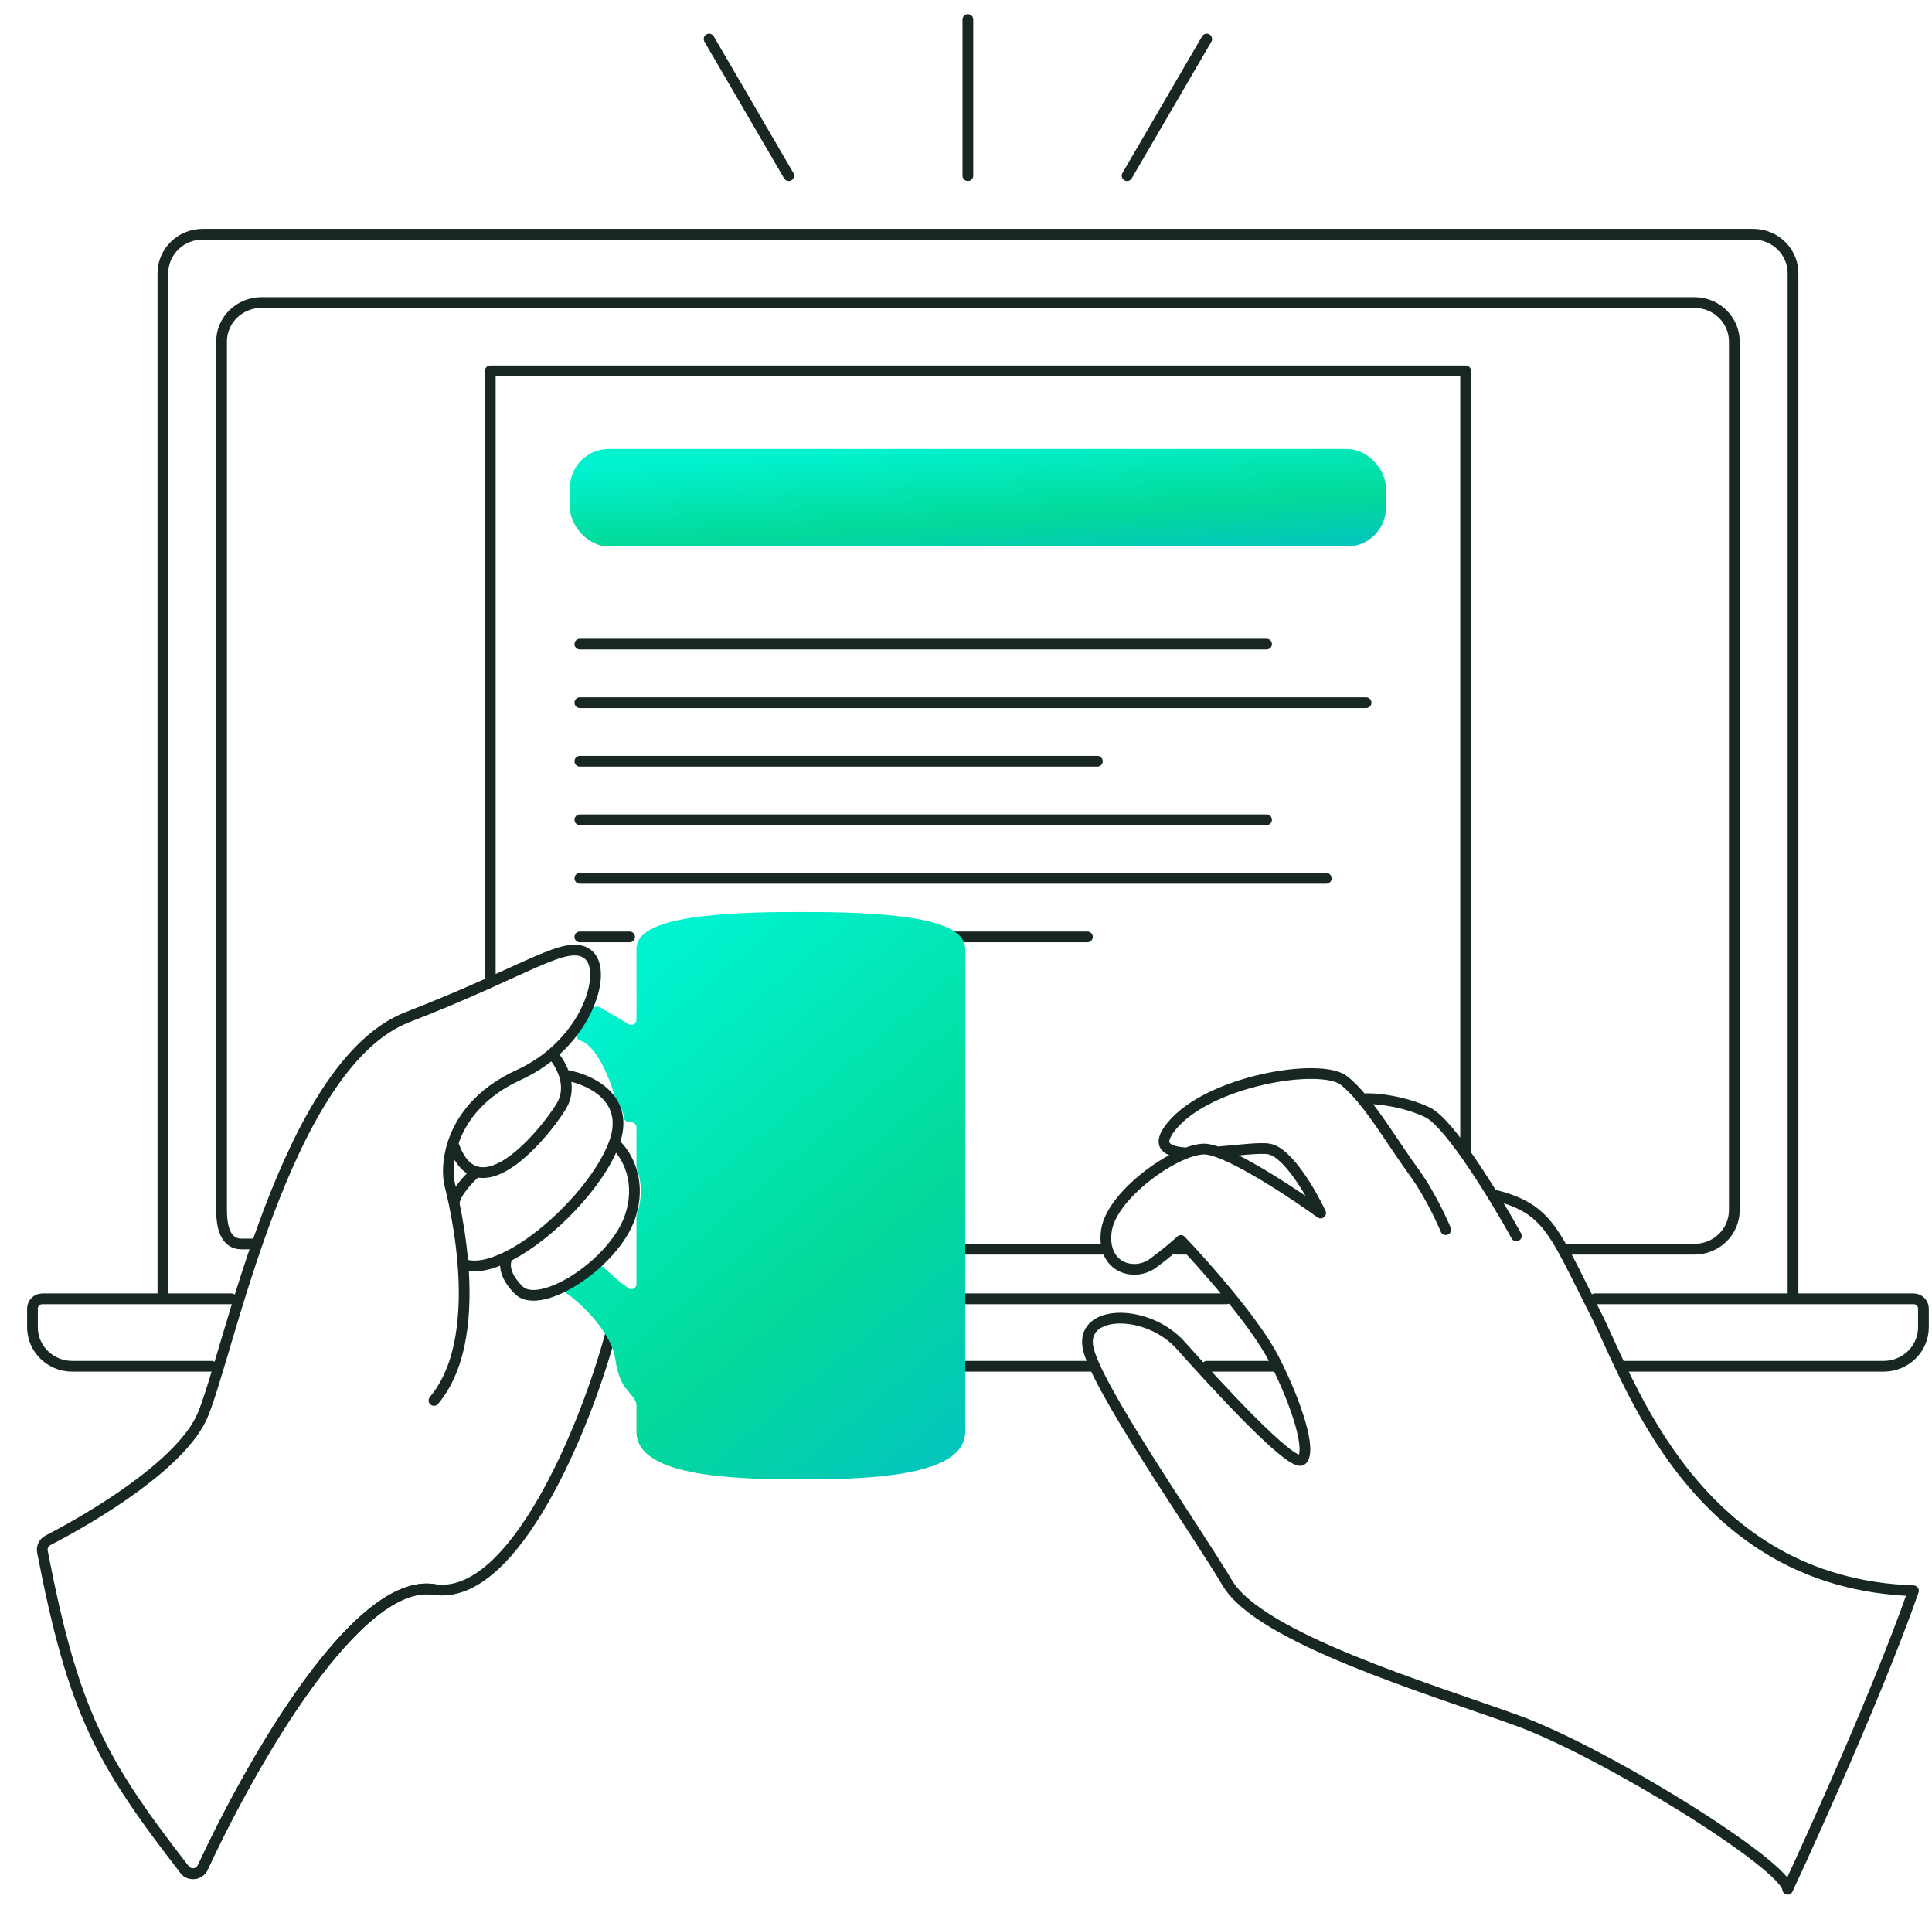 <?xml version="1.0" encoding="UTF-8"?> <svg xmlns="http://www.w3.org/2000/svg" width="99" height="98" viewBox="0 0 99 98" fill="none"> <path d="M91.878 66.542V14C91.878 12.895 90.965 12 89.838 12H10.386C9.26 12 8.347 12.895 8.347 14V66.542M91.878 66.542H98.051C98.332 66.542 98.561 66.766 98.561 67.042V68C98.561 69.105 97.647 70 96.521 70H83.261M91.878 66.542H81.731M8.347 66.542H2.174C1.892 66.542 1.664 66.766 1.664 67.042V68C1.664 69.105 2.577 70 3.704 70H10.844M8.347 66.542H11.864M29.713 33H64.902M29.713 36H70.002M29.713 39H56.232M29.713 42H64.902M29.713 45H67.962M29.713 48H32.263M55.722 48H48.583M56.012 70H48.583M65.412 70H61.842M60.312 64H60.822M56.742 64H48.583M80.201 64H86.831C87.958 64 88.871 63.105 88.871 62V17.5C88.871 16.395 87.958 15.5 86.831 15.5H13.394C12.267 15.5 11.354 16.395 11.354 17.5V62C11.354 62.74 11.497 63.732 12.374 63.732C13.25 63.732 12.884 63.732 12.884 63.732M62.862 66.542H48.583M76.508 61.211C79.373 61.914 79.612 63.084 81.761 67.298C83.48 70.669 86.831 81.11 98.051 81.5C95.981 87.431 91.604 96.795 91.604 96.795C91.528 95.568 82.239 89.772 77.702 88.133C73.165 86.495 64.569 83.919 62.898 81.11C61.226 78.301 55.973 70.81 55.734 68.937C55.496 67.064 58.839 67.064 60.51 68.937C62.181 70.81 66.24 75.258 66.718 74.789C67.196 74.321 66.479 71.98 65.285 69.639C64.33 67.766 61.704 64.801 60.51 63.553C60.351 63.709 59.841 64.161 59.077 64.723C58.122 65.425 56.451 64.957 56.69 63.084C56.887 61.538 59.201 59.672 60.808 59.069M77.702 63.318C76.667 61.446 74.311 57.559 73.165 56.998C72.019 56.436 70.442 56.228 69.805 56.306M69.805 56.306C70.686 57.367 71.567 58.831 72.449 60.041C73.404 61.352 74.082 63 74.082 63M69.805 56.306C69.492 55.93 69.18 55.604 68.867 55.359C67.673 54.422 61.943 55.359 60.032 57.7C59.219 58.697 59.791 59.014 60.808 59.069M60.808 59.069C61.147 58.941 61.454 58.87 61.704 58.87C61.883 58.87 62.115 58.924 62.385 59.018M62.385 59.018C63.482 58.929 64.593 58.781 65.047 58.87C66.002 59.058 67.196 61.133 67.673 62.148C66.397 61.226 63.842 59.527 62.385 59.018ZM75.102 59.125V19H25.123V50M31.243 68.5C30.041 72.95 26.366 82.08 22.238 81.434C18.312 80.82 12.93 90.212 10.387 95.685C10.216 96.054 9.71 96.112 9.46 95.79" stroke="#182724" stroke-width="0.55" stroke-linecap="round" stroke-linejoin="round"></path> <path d="M32.888 65.784V62.334C33.234 61.308 33.137 60.437 32.888 59.779V57.761C32.888 57.464 32.645 57.223 32.345 57.223H32.246C32.187 56.838 32.025 56.512 31.802 56.239C31.565 55.307 30.835 53.365 29.816 53.047C30.138 52.652 30.399 52.244 30.6 51.843L32.068 52.705C32.43 52.918 32.888 52.66 32.888 52.243V48.614C32.888 47 38.863 47 41.036 47C43.209 47 49.184 47 49.184 48.614V73.364C49.184 75.516 43.48 75.516 41.036 75.516C38.592 75.516 32.888 75.516 32.888 73.364V71.959C32.888 71.591 32.471 71.208 32.249 70.913C32.067 70.67 31.897 70.261 31.802 69.598C31.768 69.361 31.699 69.125 31.605 68.893C31.101 67.646 29.857 66.512 29.203 66.042C29.698 65.823 30.22 65.503 30.715 65.116L31.605 65.907C31.664 65.963 31.729 66.009 31.802 66.042L32.005 66.204C32.36 66.487 32.888 66.236 32.888 65.784Z" fill="url(#paint0_linear_186_27519)" stroke="url(#paint1_linear_186_27519)" stroke-width="0.55" stroke-linecap="round" stroke-linejoin="round"></path> <path d="M28.284 53.995C27.798 54.405 27.232 54.775 26.583 55.071C24.558 55.997 23.605 57.366 23.212 58.568M28.284 53.995C28.493 54.214 28.766 54.604 28.915 55.071M28.284 53.995C28.637 53.697 28.947 53.377 29.215 53.047C29.537 52.653 29.797 52.244 29.999 51.843C30.656 50.535 30.682 49.305 30.114 48.884C29.028 48.077 27.127 49.691 20.88 52.112C14.633 54.533 11.745 69.272 10.387 72.5C9.354 74.957 4.928 77.643 2.46 78.915C2.245 79.025 2.128 79.264 2.174 79.5C3.758 87.708 5.167 90.253 9.46 95.79C9.709 96.112 10.215 96.054 10.387 95.685C12.93 90.212 18.312 80.821 22.238 81.435M23.212 58.568C22.92 59.461 22.937 60.262 23.053 60.721C23.097 60.896 23.177 61.221 23.269 61.656M23.212 58.568C23.507 59.462 23.929 59.901 24.411 60.034M28.915 55.071C29.07 55.561 29.09 56.135 28.756 56.685C28.135 57.711 25.96 60.459 24.411 60.034M28.915 55.071C29.604 55.173 30.614 55.523 31.2 56.239C31.424 56.512 31.585 56.838 31.645 57.223C31.704 57.61 31.66 58.056 31.472 58.568M23.723 64.756C23.912 67.129 23.735 69.971 22.238 71.75M23.723 64.756C23.625 63.525 23.43 62.42 23.269 61.656M23.723 64.756C24.322 64.994 25.146 64.811 26.04 64.358M24.411 60.034C24.049 60.348 23.314 61.112 23.269 61.656M31.472 58.568C30.706 60.655 28.177 63.276 26.04 64.358M31.472 58.568C31.727 58.779 32.066 59.196 32.287 59.779C32.535 60.438 32.632 61.308 32.287 62.335C31.998 63.194 31.332 64.053 30.546 64.756C30.405 64.881 30.261 65.002 30.114 65.117C29.619 65.504 29.096 65.823 28.602 66.043C27.751 66.419 26.983 66.497 26.583 66.101C25.714 65.24 25.859 64.58 26.04 64.358" stroke="#182724" stroke-width="0.55" stroke-linecap="round" stroke-linejoin="round"></path> <rect x="29.203" y="23" width="41.819" height="5" rx="2" fill="url(#paint2_linear_186_27519)"></rect> <path d="M40.416 9L36.336 2M49.596 9V1M57.755 9L61.835 2" stroke="#182724" stroke-width="0.55" stroke-linecap="round"></path> <defs> <linearGradient id="paint0_linear_186_27519" x1="36.696" y1="47" x2="61.639" y2="76.954" gradientUnits="userSpaceOnUse"> <stop stop-color="#01F2CF"></stop> <stop offset="0.448" stop-color="#03DA9A"></stop> <stop offset="1" stop-color="#03B3DA"></stop> </linearGradient> <linearGradient id="paint1_linear_186_27519" x1="36.696" y1="47" x2="61.639" y2="76.954" gradientUnits="userSpaceOnUse"> <stop stop-color="#01F2CF"></stop> <stop offset="0.448" stop-color="#03DA9A"></stop> <stop offset="1" stop-color="#03B3DA"></stop> </linearGradient> <linearGradient id="paint2_linear_186_27519" x1="44.885" y1="23" x2="45.502" y2="31.851" gradientUnits="userSpaceOnUse"> <stop stop-color="#01F2CF"></stop> <stop offset="0.448" stop-color="#03DA9A"></stop> <stop offset="1" stop-color="#03B3DA"></stop> </linearGradient> </defs> </svg> 